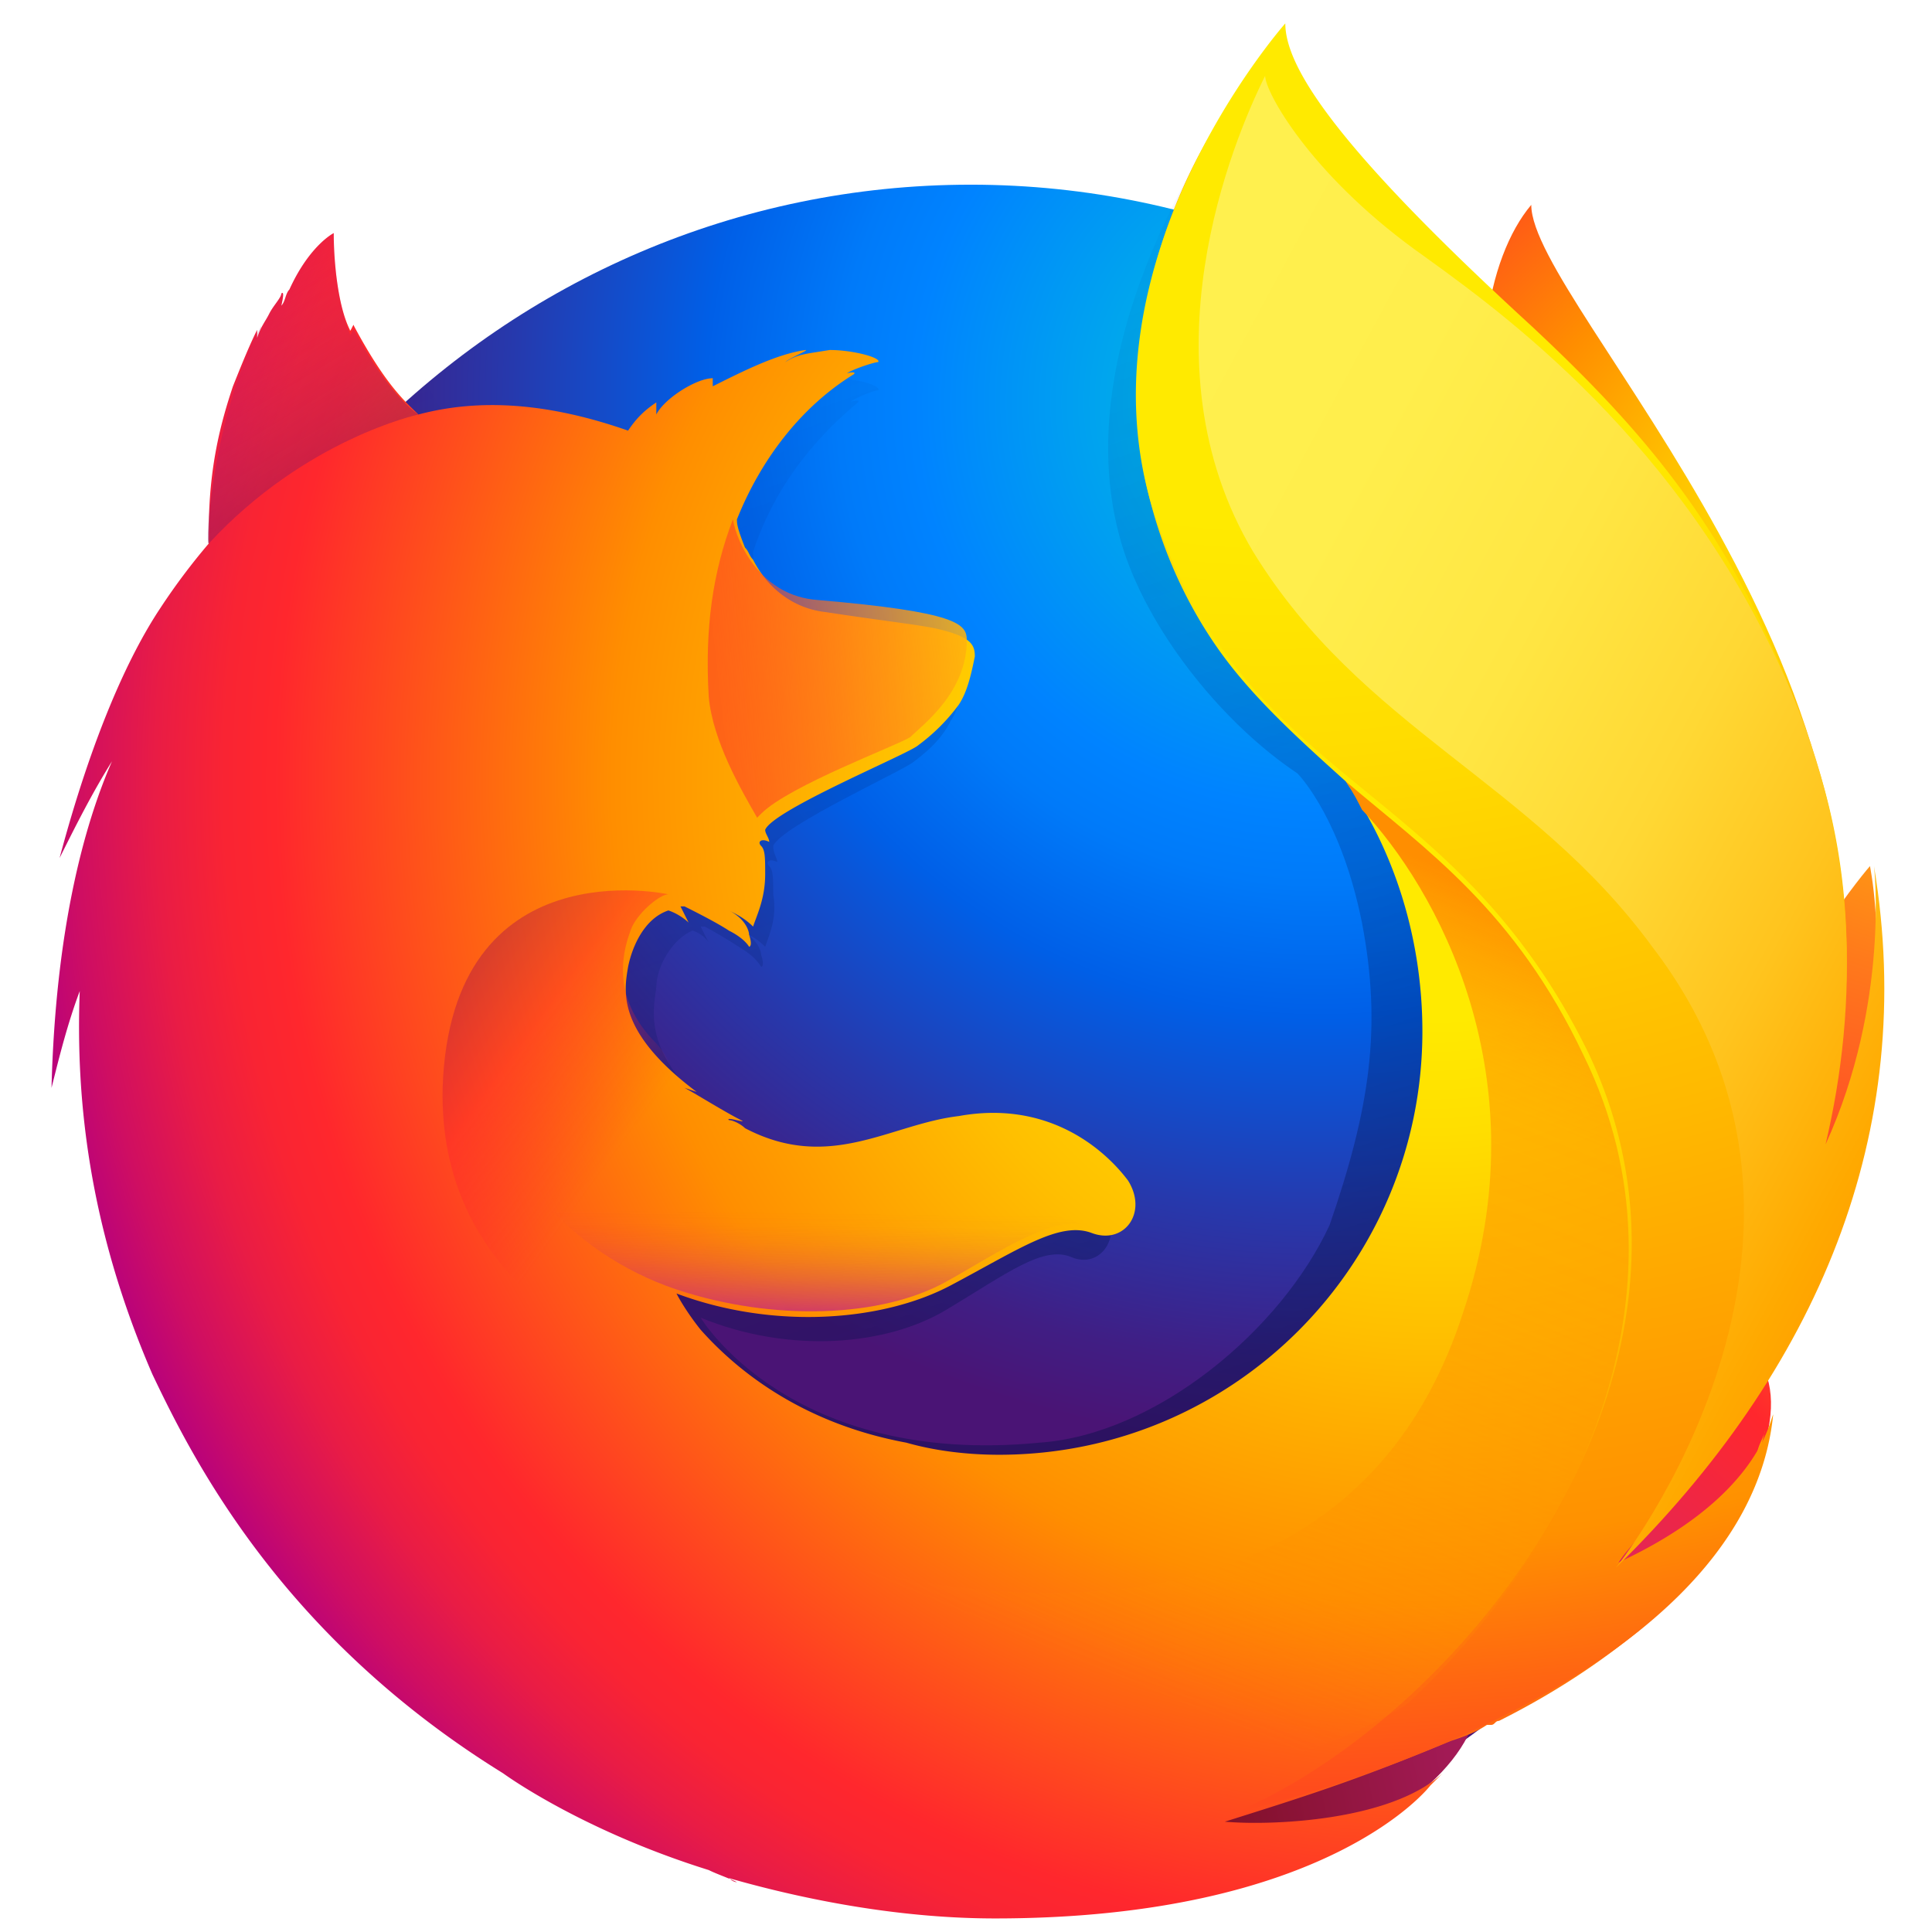 <svg width="150" height="150" viewBox="0 0 150 150" xmlns="http://www.w3.org/2000/svg"><title>Artboard Copy</title><defs><radialGradient cx="86.455%" cy="29.804%" fx="86.455%" fy="29.804%" r="183.577%" gradientTransform="scale(1 .363) rotate(2.555 -10.863 .56)" id="a"><stop stop-color="#FFEA00" offset="4.5%"/><stop stop-color="#FFDE00" offset="12%"/><stop stop-color="#FFBF00" offset="25.4%"/><stop stop-color="#FF8E00" offset="42.9%"/><stop stop-color="#FF272D" offset="76.9%"/><stop stop-color="#E0255A" offset="87.2%"/><stop stop-color="#CC2477" offset="95.3%"/><stop stop-color="#C42482" offset="100%"/></radialGradient><radialGradient cx="70.813%" cy="12.469%" fx="70.813%" fy="12.469%" r="109.389%" gradientTransform="matrix(1 0 0 .993 0 0)" id="b"><stop stop-color="#00CCDA" offset="0%"/><stop stop-color="#0083FF" offset="22%"/><stop stop-color="#007AF9" offset="26.1%"/><stop stop-color="#0060E8" offset="33%"/><stop stop-color="#005FE7" offset="33.3%"/><stop stop-color="#2639AD" offset="43.8%"/><stop stop-color="#401E84" offset="52.2%"/><stop stop-color="#4A1475" offset="56.6%"/></radialGradient><linearGradient x1="57.543%" y1="75.18%" x2="35.358%" y2="7.087%" id="c"><stop stop-color="#000F43" stop-opacity=".4" offset="0%"/><stop stop-color="#001962" stop-opacity=".173" offset="48.5%"/><stop stop-color="#002079" stop-opacity="0" offset="100%"/></linearGradient><radialGradient cx="147.073%" cy="-22.556%" fx="147.073%" fy="-22.556%" r="172.745%" gradientTransform="scale(.916 1) rotate(5.762 1.538 1.12)" id="d"><stop stop-color="#FFEA00" offset=".3%"/><stop stop-color="#FF272D" offset="49.7%"/><stop stop-color="#C42482" offset="100%"/></radialGradient><radialGradient cx="137.088%" cy="-52.306%" fx="137.088%" fy="-52.306%" r="457.063%" gradientTransform="matrix(.995 .054 -.1 .535 -.046 -.317)" id="e"><stop stop-color="#FFE900" offset=".3%"/><stop stop-color="#FFAF0E" offset="15.7%"/><stop stop-color="#FF7A1B" offset="31.6%"/><stop stop-color="#FF4E26" offset="47.2%"/><stop stop-color="#FF2C2E" offset="62.1%"/><stop stop-color="#FF1434" offset="76.2%"/><stop stop-color="#FF0538" offset="89.2%"/><stop stop-color="#FF0039" offset="100%"/></radialGradient><radialGradient cx="211.652%" cy="2.39%" fx="211.652%" fy="2.39%" r="379.06%" gradientTransform="scale(.531 1) rotate(5.762 3.051 18.6)" id="f"><stop stop-color="#FF272D" offset=".3%"/><stop stop-color="#C42482" offset="49.7%"/><stop stop-color="#620700" offset="98.6%"/></radialGradient><radialGradient cx="76.91%" cy="38.974%" fx="76.91%" fy="38.974%" r="84.115%" gradientTransform="matrix(1 0 0 .961 0 .015)" id="g"><stop stop-color="#FFEA00" offset="15.6%"/><stop stop-color="#FFDE00" offset="23.1%"/><stop stop-color="#FFBF00" offset="36.5%"/><stop stop-color="#FF8E00" offset="54.1%"/><stop stop-color="#FF272D" offset="76.3%"/><stop stop-color="#F92433" offset="79.6%"/><stop stop-color="#E91C45" offset="84.1%"/><stop stop-color="#CF0E62" offset="89.3%"/><stop stop-color="#B5007F" offset="93.5%"/></radialGradient><radialGradient cx="24.759%" cy=".363%" fx="24.759%" fy=".363%" r="249.499%" gradientTransform="matrix(1 0 0 .397 0 .002)" id="h"><stop stop-color="#FFEA00" offset="27.9%"/><stop stop-color="#FD0" offset="40.2%"/><stop stop-color="#FFBA00" offset="63%"/><stop stop-color="#FF9100" offset="85.6%"/><stop stop-color="#FF6711" offset="93.3%"/><stop stop-color="#FF4A1D" offset="99.4%"/></radialGradient><linearGradient x1="-119.971%" y1="66.858%" x2="143.587%" y2="32.487%" id="i"><stop stop-color="#C42482" stop-opacity=".5" offset="0%"/><stop stop-color="#FF272D" stop-opacity=".5" offset="47.4%"/><stop stop-color="#FF2C2C" stop-opacity=".513" offset="48.6%"/><stop stop-color="#FF7A1A" stop-opacity=".72" offset="67.5%"/><stop stop-color="#FFB20D" stop-opacity=".871" offset="82.9%"/><stop stop-color="#FFD605" stop-opacity=".964" offset="94.2%"/><stop stop-color="#FFE302" offset="100%"/></linearGradient><linearGradient x1="56.815%" y1="94.459%" x2="20.05%" y2="5.049%" id="j"><stop stop-color="#891551" stop-opacity=".6" offset="0%"/><stop stop-color="#C42482" stop-opacity="0" offset="100%"/></linearGradient><linearGradient x1="8.006%" y1="6.986%" x2="47.49%" y2="48.206%" id="k"><stop stop-color="#891551" stop-opacity=".5" offset=".5%"/><stop stop-color="#FF272D" stop-opacity=".5" offset="48.4%"/><stop stop-color="#FF272D" stop-opacity="0" offset="100%"/></linearGradient><linearGradient x1="47.398%" y1="102.813%" x2="49.907%" y2="33.92%" id="l"><stop stop-color="#C42482" offset="0%"/><stop stop-color="#C42482" stop-opacity=".81" offset="8.3%"/><stop stop-color="#C42482" stop-opacity=".565" offset="20.6%"/><stop stop-color="#C42482" stop-opacity=".362" offset="32.8%"/><stop stop-color="#C42482" stop-opacity=".204" offset="44.7%"/><stop stop-color="#C42482" stop-opacity=".091" offset="56.2%"/><stop stop-color="#C42482" stop-opacity=".023" offset="67.3%"/><stop stop-color="#C42482" stop-opacity="0" offset="77.3%"/></linearGradient><linearGradient x1="6.487%" y1="1.405%" x2="92.09%" y2="89.386%" id="m"><stop stop-color="#FFF14F" offset="0%"/><stop stop-color="#FFEE4C" offset="26.8%"/><stop stop-color="#FFE643" offset="45.2%"/><stop stop-color="#FFD834" offset="61.2%"/><stop stop-color="#FFC41E" offset="75.7%"/><stop stop-color="#FFAB02" offset="89.2%"/><stop stop-color="#FFA900" offset="90.2%"/><stop stop-color="#FFA000" offset="94.9%"/><stop stop-color="#FF9100" offset="100%"/></linearGradient><linearGradient x1="71.914%" y1="7.018%" x2="42.965%" y2="81.612%" id="n"><stop stop-color="#FF8E00" offset="0%"/><stop stop-color="#FF8E00" stop-opacity=".858" offset="4%"/><stop stop-color="#FF8E00" stop-opacity=".729" offset="8.4%"/><stop stop-color="#FF8E00" stop-opacity=".628" offset="13%"/><stop stop-color="#FF8E00" stop-opacity=".557" offset="17.8%"/><stop stop-color="#FF8E00" stop-opacity=".514" offset="22.7%"/><stop stop-color="#FF8E00" stop-opacity=".5" offset="28.2%"/><stop stop-color="#FF8E00" stop-opacity=".478" offset="38.9%"/><stop stop-color="#FF8E00" stop-opacity=".416" offset="52.4%"/><stop stop-color="#FF8E00" stop-opacity=".314" offset="67.6%"/><stop stop-color="#FF8E00" stop-opacity=".172" offset="83.8%"/><stop stop-color="#FF8E00" stop-opacity="0" offset="100%"/></linearGradient></defs><g transform="translate(4 1)" fill="none"><path d="M114.887 14.904c-3.444 4.07-5.322 13.461-1.565 22.853 3.756 9.39 9.078 7.513 12.521 17.217 4.696 12.835 2.505 30.052 2.505 30.052s5.635 15.965 9.391-.939c8.452-31.93-22.852-61.357-22.852-69.183z" fill="url(#a)"/><path d="M71.374 146.383c36.626 0 66.052-29.74 66.052-66.366 0-36.626-29.739-66.678-66.052-66.678S5.322 43.08 5.322 80.017c-.313 36.626 29.426 66.366 66.052 66.366z" fill="url(#b)"/><path d="M120.835 121.026c-1.565.94-2.818 1.878-4.383 2.817 2.191-3.13 4.07-6.26 5.635-9.39 1.565-1.566 2.817-3.131 3.756-4.696.627-.94.94-1.879 1.566-2.818 3.756-6.574 7.826-17.53 7.826-28.8V77.2c0-2.817-.313-5.635-.94-8.452v.939c.627 6.574.314 12.835-2.504 17.217v.313c1.252-6.887 1.879-14.713.313-22.539 0 0-.626-3.756-5.321-15.339-2.818-6.574-7.513-11.896-11.583-15.965-3.757-4.696-6.887-7.513-8.765-9.704-3.757-4.07-5.322-7.2-6.261-9.079-.626-.313-7.826-7.513-8.452-7.826-3.13 5.009-13.148 20.661-8.452 35.061 2.19 6.574 7.826 13.461 13.46 17.217.313.314 3.444 3.757 5.01 11.583 1.564 8.14.625 14.4-2.505 23.478-3.757 8.14-13.461 16.279-22.54 16.905-19.408 1.878-26.295-9.705-26.295-9.705 6.887 2.818 14.4 2.192 19.096-.626 4.695-2.817 7.513-5.008 9.704-4.07 2.191.94 4.07-1.565 2.504-4.069-2.504-4.07-7.2-5.948-11.895-5.009-4.696.627-9.079 4.383-15.026.94-.313-.313-.626-.627-1.253-.627-.313-.313 1.253.314.94 0-1.253-.626-3.444-2.19-3.757-2.504l.94.313c-5.636-4.695-5.01-7.826-4.696-10.017 0-1.565 1.252-3.757 2.817-4.383.939.313 1.252.94 1.252.94l-.626-1.253h.313c.626.313 2.191 1.252 3.13 1.878.94.626 1.253 1.253 1.253 1.253s.313 0 0-.94c0-.313-.313-1.252-1.566-1.878.627.313 1.253.626 1.879 1.252.313-.939.939-2.191.626-4.07 0-1.251 0-1.877-.313-2.19-.313-.314 0-.627.626-.314 0-.313-.313-.626-.313-1.252.626-1.565 10.33-5.948 10.956-6.574 1.252-.939 2.192-1.878 2.818-3.13.626-.94.939-2.191.939-3.757 0-1.252-.626-2.19-10.33-3.13-2.818-.313-4.383-2.191-5.01-4.07-.312-.313-.312-.626-.625-.939-.313-.313-.313-.939-.313-1.252 1.565-4.696 4.382-8.452 8.139-11.583.313-.313-.94 0-.626 0 .313-.313 1.878-.939 2.19-.939.314-.313-1.564-.939-3.443-.939-1.878.313-2.19.313-3.13.94.313-.314 1.565-.94 1.252-.94-1.878.313-4.382 1.565-6.26 2.818v-.626c-.94.313-3.444 2.19-4.07 3.443v-.94c-.626.627-1.252 1.253-1.879 2.192C41.01 33.061 36.313 32.748 31.93 34c-.313-1.565-.626-.94-2.817-5.322 0-.313 0 .313 0 0-.313-.939.313 1.252 0 0-3.443 2.818-8.14 5.948-10.33 8.14 0 0 2.504-.627 0 0-.94.312-.94.939-.94 5.634v1.252c-1.878 2.192-2.817 4.07-3.443 5.009-2.191 3.757-4.696 10.017-7.2 19.722.94-2.505 2.504-5.009 3.757-7.513-1.879 5.008-4.07 13.148-4.383 25.356l1.878-7.513c-.626 10.33 1.252 20.348 5.322 30.052 1.252 3.444 3.756 8.453 7.513 14.087 12.209 12.835 29.74 20.974 48.835 20.974 20.348-.313 38.504-9.078 50.713-22.852z" fill="url(#c)"/><path d="M106.122 130.417c24.417-2.817 35.06-27.86 21.287-28.174-12.522-.626-32.87 29.427-21.287 28.174z" fill="url(#d)"/><path d="M128.974 96.922c16.591-9.705 12.209-30.679 12.209-30.679s-6.574 7.514-10.957 19.41c-4.07 11.895-11.27 17.217-1.252 11.269z" fill="url(#e)"/><path d="M76.07 142.626c23.165 7.513 43.2-10.956 30.99-16.904-11.269-5.635-42.26 13.46-30.99 16.904z" fill="url(#f)"/><path d="M130.852 105.687c.626-.94 1.252-3.444 1.878-4.383 4.07-6.574 4.07-11.895 4.07-11.895 2.504-12.522 2.191-17.53.626-26.922-1.252-7.513-6.574-18.47-11.27-23.478-4.695-5.322-1.565-3.757-5.947-7.513-4.07-4.383-8.14-9.079-10.33-10.644C94.225 7.704 94.538 5.2 94.851 4.574l-.313.313c-.313-.626-.313-1.252-.313-1.252s-8.139 8.139-9.704 22.226c-1.252 9.391 2.191 18.782 7.2 25.043 2.504 3.13 5.635 5.948 8.765 8.766 3.756 5.321 5.948 12.208 5.948 19.408 0 18.157-14.713 32.87-32.87 32.87-2.504 0-5.008-.313-7.2-.94-8.452-1.565-13.46-5.947-15.965-8.765-1.252-1.565-1.878-2.817-1.878-2.817 7.513 2.817 15.965 2.191 21.287-.626 5.321-2.817 8.452-5.009 10.956-4.07 2.505.94 4.383-1.565 2.818-4.07-1.879-2.503-6.261-6.26-13.148-5.008-5.322.626-10.018 4.383-16.592.94-.313-.314-.939-.627-1.252-.627-.313-.313 1.566.313.94 0-1.253-.626-3.757-2.191-4.383-2.504l.939.313c-6.26-4.696-5.635-7.826-5.322-9.704.313-1.566 1.252-3.757 3.13-4.383.94.313 1.566.94 1.566.94l-.626-1.253h.313c.626.313 2.504 1.252 3.443 1.878 1.252.626 1.566 1.252 1.566 1.252s.313 0 0-.939c0-.313-.314-1.252-1.566-1.878.626.313 1.252.626 1.879 1.252.313-.939.939-2.191.939-4.07 0-1.252 0-1.878-.313-2.19-.313-.314 0-.627.626-.314 0-.313-.313-.626-.313-.939.626-1.565 11.27-5.948 11.895-6.574a14.84 14.84 0 0 0 3.13-3.13c.627-.94.94-2.192 1.253-3.757 0-.939-.313-1.565-3.13-2.191-1.566-.313-4.383-.626-8.453-1.252-2.817-.313-4.695-2.192-5.634-4.07-.313-.313-.313-.626-.627-.939-.626-1.565-.626-1.878-.626-2.191 1.879-4.696 5.01-8.765 9.079-11.27.313-.313-.94 0-.626 0 .313-.313 2.19-.939 2.504-.939.313-.313-1.878-.94-3.757-.94-1.878.314-2.504.314-3.443.94.313-.313 1.878-.94 1.565-.94-2.191.314-4.696 1.566-7.2 2.818v-.626c-1.252 0-3.756 1.565-4.382 2.818v-.94c-.94.627-1.566 1.253-2.192 2.192-6.26-2.192-11.582-2.505-16.278-1.252-.94-.94-2.504-2.192-5.009-6.887 0-.313-.313.626-.313.313-.939-1.879-1.252-5.322-1.252-7.513 0 0-1.878.939-3.443 4.382-.313.313-.313.94-.627 1.252 0 0 .314-1.252 0-.939 0 .313-.626.94-.939 1.566-.313.626-.626.939-.939 1.878v-.626c-.626 1.252-1.252 2.817-1.878 4.382-.94 2.818-1.878 6.261-1.878 11.27v.939a49.924 49.924 0 0 0-3.757 5.009C5.948 49.965 3.13 56.226.626 65.617c1.252-2.504 2.504-5.008 4.07-7.513C2.504 63.113.313 71.252 0 83.461c.626-2.504 1.252-5.009 2.191-7.513-.313 8.139.626 18.156 5.635 29.739 3.13 6.574 10.017 20.348 27.235 30.991 0 0 5.948 4.383 15.965 7.513.626.313 1.565.626 2.191.94-.313 0-.626-.314-.626-.314 6.574 1.879 13.774 3.13 20.661 3.13 25.983 0 33.809-10.33 33.809-10.33l.939-.939c-4.07 3.757-13.46 4.07-16.904 3.757 5.947-1.878 10.017-3.13 17.53-6.261.94-.313 1.878-.626 2.817-1.252h.314c.313 0 .313-.313.626-.313 3.756-1.879 7.2-4.07 10.33-6.574 7.826-6.261 9.391-12.209 10.33-15.965 0 .313-.626 1.252-.626 1.878-1.878 4.382-6.26 6.887-11.27 9.078 2.192-3.13 4.383-5.948 6.262-9.391 1.565-1.878 2.191-4.07 3.443-5.948z" fill="url(#g)"/><path d="M121.46 120.4a53.286 53.286 0 0 0 8.14-11.896c5.635-11.582 14.087-30.678 7.2-51.026-5.322-15.965-12.522-24.417-21.913-33.182C99.861 10.522 95.791 4.26 95.791.817c0 0-17.217 19.41-9.704 39.444C93.6 60.296 108.939 59.67 119.27 80.643c11.895 24.73-9.705 51.653-27.548 59.166 1.252-.313 39.756-9.079 41.948-30.992-.313.626-1.253 6.574-12.21 11.583z" fill="url(#h)"/><path d="M71.06 48.713c0-1.252-.625-2.191-11.582-3.13-4.382-.313-6.26-4.383-6.574-6.261-1.565 4.07-2.191 8.452-1.878 13.774.313 3.443 2.504 7.2 3.757 9.391l.313-.313c2.191-2.191 10.643-5.322 11.582-5.948.94-.939 4.383-3.443 4.383-7.513z" fill="url(#i)"/><path d="M23.478 24.609c0-.313-.313.626-.313.313-.939-2.192-1.252-5.635-1.252-7.826 0 0-1.878.939-3.443 4.382-.313.626-.313.94-.627 1.252 0 0 .314-1.252 0-.939 0 .313-.626.94-.939 1.566-.313.626-.626.939-.626 1.878v-.94c-3.756 6.888-4.382 17.218-4.07 16.905 7.514-8.14 16.279-10.017 16.279-10.017-.94-.626-2.817-2.505-5.009-6.574z" fill="url(#j)"/><path d="M52.278 108.504c-10.33-4.382-22.226-10.643-21.913-25.043.626-18.783 17.53-15.026 17.53-15.026-.625 0-2.19 1.252-2.817 2.504-.626 1.565-1.878 5.322 1.879 9.078 5.634 5.948-11.27 14.087 14.713 29.74.313.626-6.574 0-9.392-1.253z" fill="url(#k)"/><path d="M48.522 99.113c7.513 2.504 15.965 2.191 20.974-.626 3.443-1.878 7.826-5.009 10.643-4.383-2.504-.939-4.07-1.252-6.26-1.565h-3.757c-1.252 0-2.818.94-4.07.94l1.252-.627c-.626 0-1.565.313-2.191.313h-1.565c-15.34 1.252-28.174-8.452-28.174-8.452-1.252 4.07 4.696 11.583 13.148 14.4z" fill="url(#l)"/><path d="M121.46 120.713c15.653-15.34 23.48-33.809 20.036-54.47 0 0 1.252 10.644-3.757 21.6 2.504-10.643 2.818-23.79-3.756-37.565-8.453-18.156-22.54-27.86-28.174-31.93C97.669 12.4 94.226 6.139 94.226 4.887c-2.504 5.009-9.704 22.226-.939 36.94 8.452 13.773 21.6 17.843 30.991 30.677 17.53 22.853-2.817 48.209-2.817 48.209z" fill="url(#m)"/><path d="M118.957 80.957c-5.322-11.27-12.21-15.966-18.47-21.287.626.939.94 1.565 1.252 2.19 5.635 5.949 14.087 20.662 7.826 39.131-11.27 34.748-56.974 18.47-61.67 13.774 1.879 20.035 35.375 29.74 57.288 16.592 12.834-11.896 22.852-31.93 13.774-50.4z" fill="url(#n)"/></g></svg>